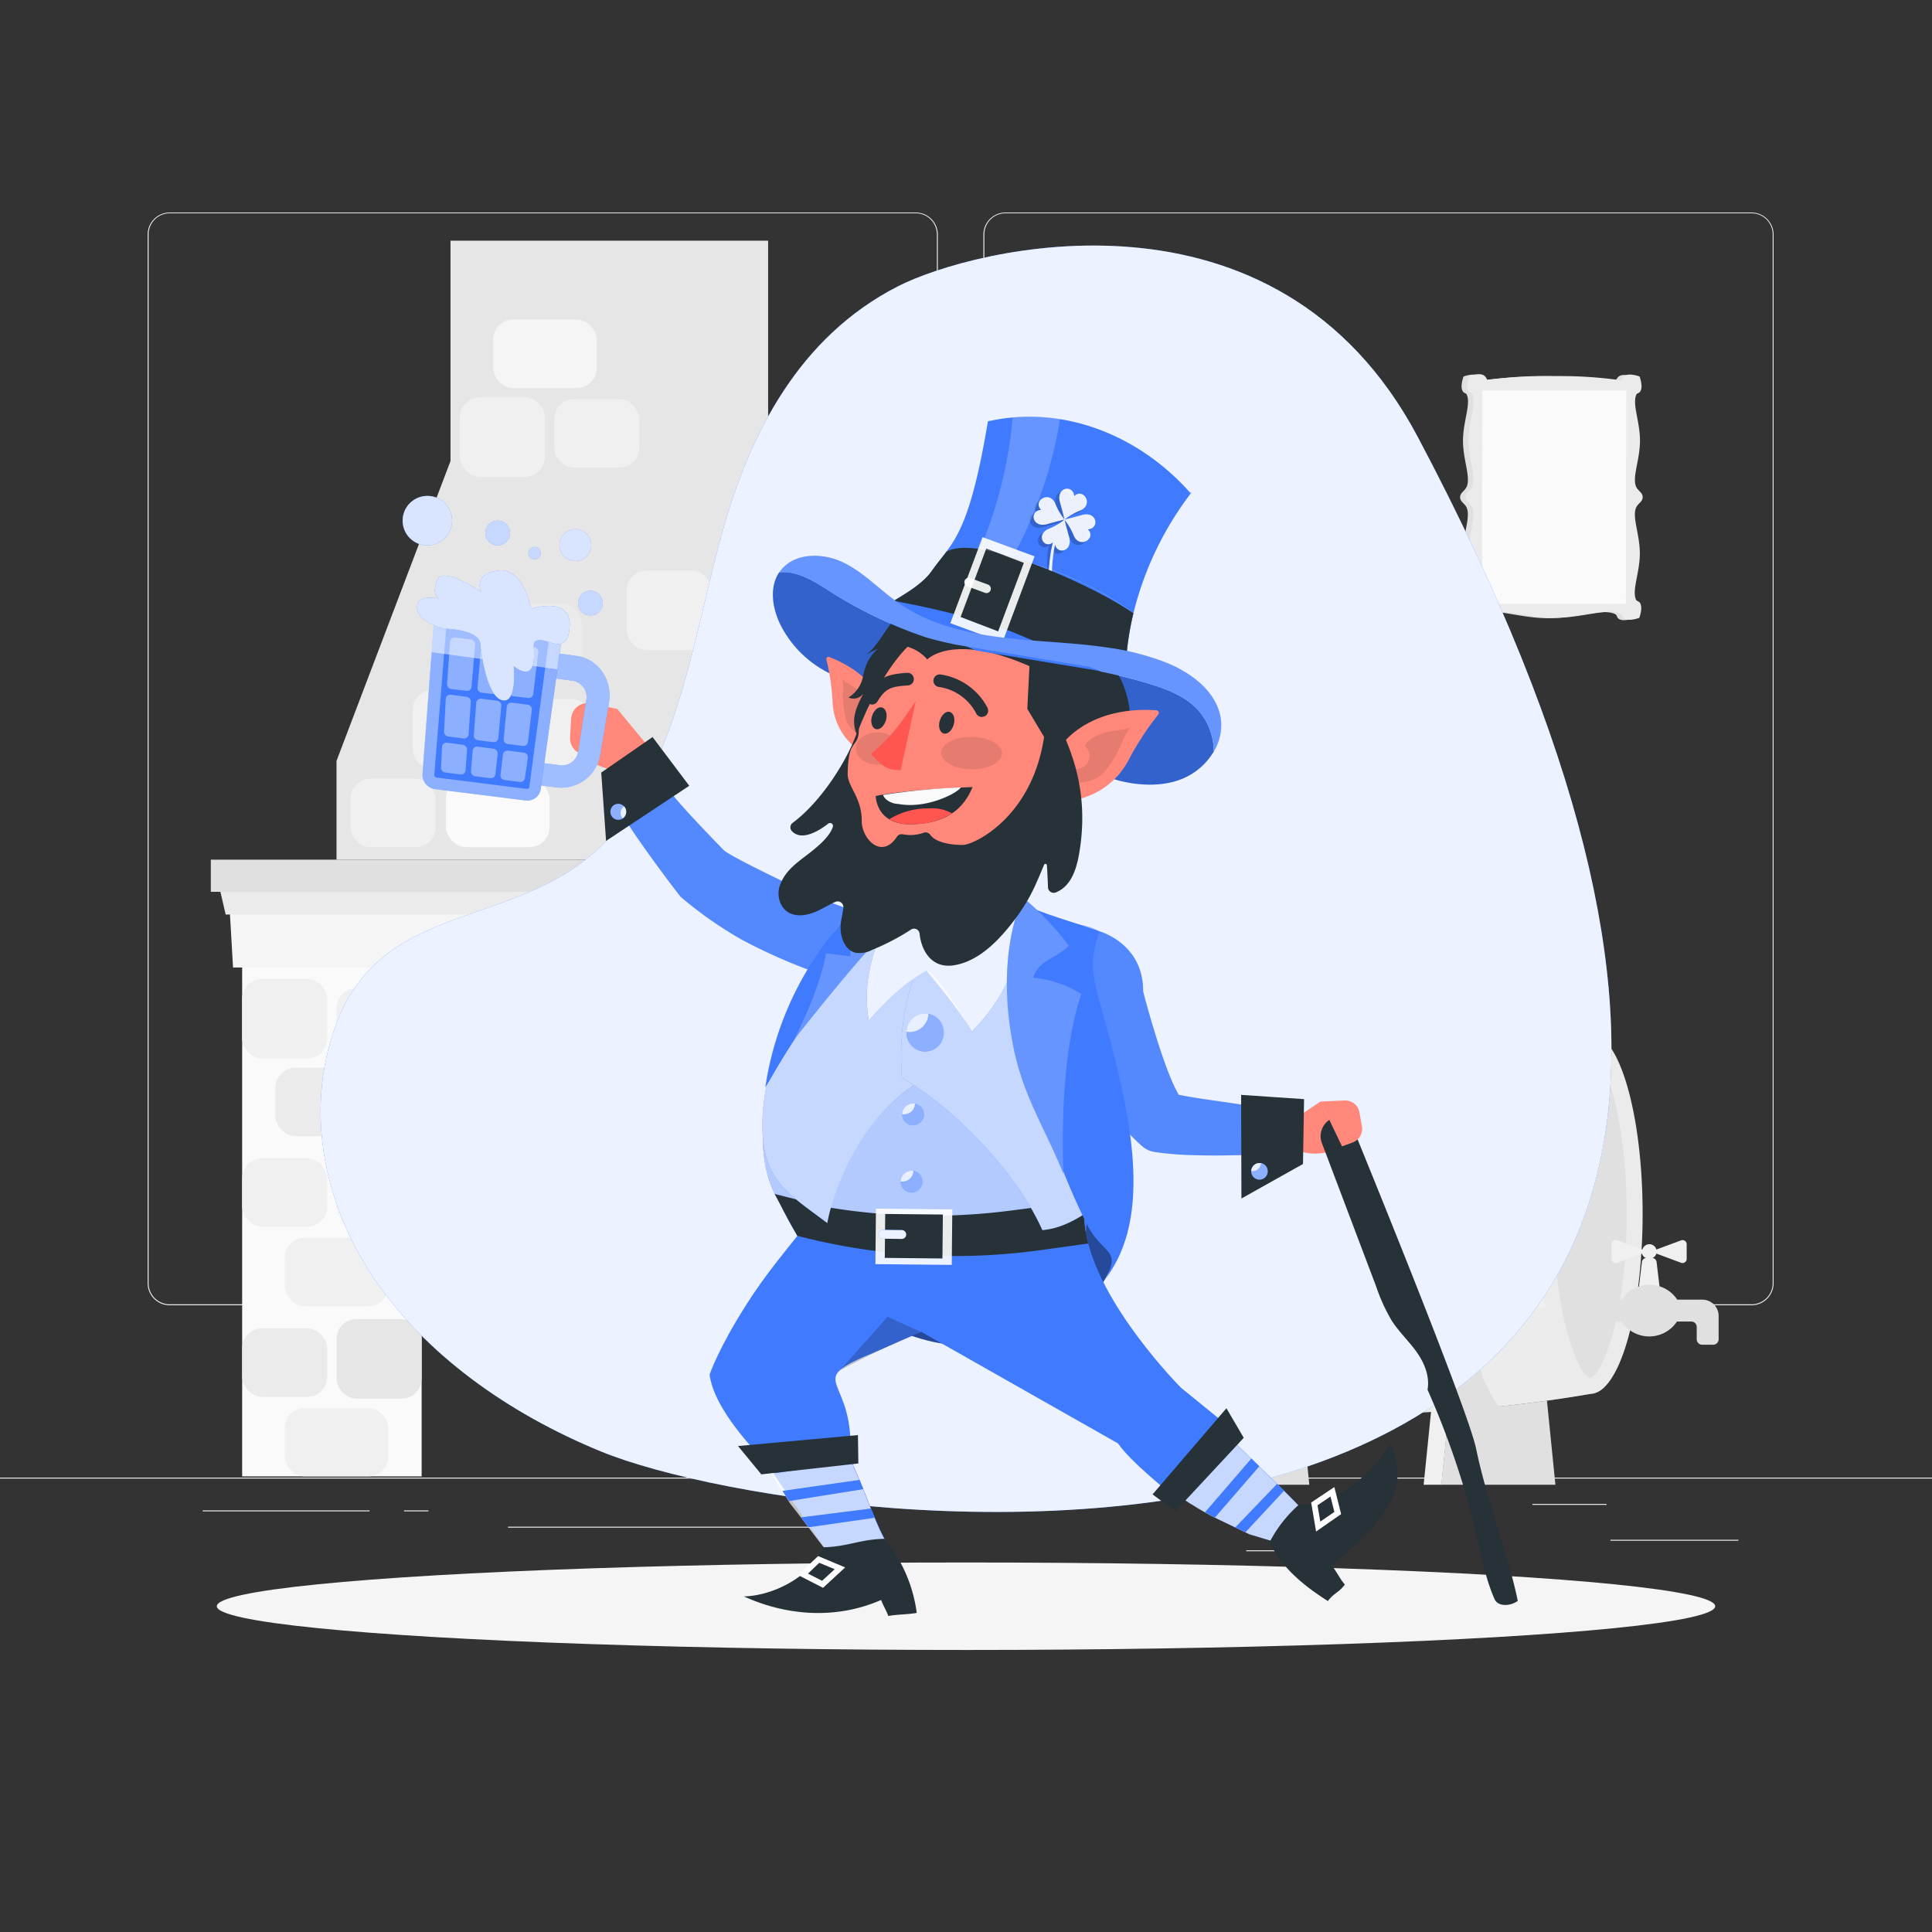 <svg xmlns="http://www.w3.org/2000/svg" viewBox="0 0 500 500"><rect x="0" y="0" width="500" height="500" fill="#333333" stroke="none"/><g id="background-complete"><rect x="416.78" y="398.49" width="33.12" height="0.25" style="fill:#ebebeb"></rect><rect x="322.53" y="401.21" width="8.69" height="0.25" style="fill:#ebebeb"></rect><rect x="396.59" y="389.21" width="19.19" height="0.25" style="fill:#ebebeb"></rect><rect x="52.46" y="390.89" width="43.19" height="0.25" style="fill:#ebebeb"></rect><rect x="104.56" y="390.89" width="6.33" height="0.25" style="fill:#ebebeb"></rect><rect x="131.47" y="395.11" width="93.68" height="0.25" style="fill:#ebebeb"></rect><path d="M237,337.8H43.91a5.71,5.71,0,0,1-5.7-5.71V60.66A5.71,5.71,0,0,1,43.91,55H237a5.71,5.71,0,0,1,5.71,5.71V332.09A5.71,5.71,0,0,1,237,337.8ZM43.91,55.2a5.46,5.46,0,0,0-5.45,5.46V332.09a5.46,5.46,0,0,0,5.45,5.46H237a5.47,5.47,0,0,0,5.46-5.46V60.66A5.47,5.47,0,0,0,237,55.2Z" style="fill:#ebebeb"></path><path d="M453.31,337.8H260.21a5.72,5.72,0,0,1-5.71-5.71V60.66A5.72,5.72,0,0,1,260.21,55h193.1A5.71,5.71,0,0,1,459,60.66V332.09A5.71,5.71,0,0,1,453.31,337.8ZM260.21,55.2a5.47,5.47,0,0,0-5.46,5.46V332.09a5.47,5.47,0,0,0,5.46,5.46h193.1a5.47,5.47,0,0,0,5.46-5.46V60.66a5.47,5.47,0,0,0-5.46-5.46Z" style="fill:#ebebeb"></path><rect y="382.4" width="500" height="0.25" style="fill:#ebebeb"></rect><path d="M389.52,214a110,110,0,0,0,1.11-17.35,110.08,110.08,0,0,0-1.06-17.35,2.89,2.89,0,0,0,1-.64c1.13-1.12,0-4.07,0-4.07s-3-1.13-4.08,0c-.24.24-.27.66-.56.81-2.41,1.19-7-1-12-1s-9.57,2.11-12,.91c-1-.48-1.44-1.65-2.59-1.65s-1.63,1.17-2.6,1.64c-2.42,1.19-7-.94-12-.94s-9.58,2.11-12,.91c-.29-.14-.32-.57-.56-.81-1.12-1.13-4.07,0-4.07,0s-1.13,3,0,4.07c.28.29.78.31,1,.64,1.69,3.09-1.1,9.93-1.11,17.35S330.74,210.87,329,214c-.18.33-.68.35-1,.63-1.13,1.12,0,4.08,0,4.08s2.95,1.13,4.08,0c.24-.24.27-.66.56-.8,2.41-1.19,7,.94,12,.94s9.57-2.1,12-.91c1,.48,1.44,1.65,2.59,1.66s1.63-1.18,2.6-1.65c2.42-1.19,7,.94,12,1s9.58-2.11,12-.92c.29.14.32.57.56.81,1.12,1.13,4.07,0,4.07,0s1.13-2.95,0-4.08A2.89,2.89,0,0,0,389.52,214Z" style="fill:#e0e0e0"></path><path d="M389.52,215.47a110,110,0,0,0,1.11-17.35,110.23,110.23,0,0,0-1.06-17.36,2.86,2.86,0,0,0,1-.63c1.13-1.13,0-4.08,0-4.08s-3-1.13-4.08,0c-.24.24-.27.66-.56.8-2.41,1.19-7-.94-12-.95s-9.57,2.11-12,.92c-1-.48-1.44-1.66-2.59-1.66s-1.63,1.17-2.6,1.65c-2.42,1.19-7-.94-12-.95s-9.58,2.11-12,.92c-.29-.15-.32-.57-.56-.81-1.12-1.13-4.07,0-4.07,0s-1.13,2.95,0,4.08c.28.28.78.3,1,.63,1.69,3.09-1.1,9.94-1.11,17.36s2.76,14.27,1.06,17.35c-.18.33-.68.35-1,.64-1.13,1.12,0,4.07,0,4.07s2.95,1.13,4.08,0c.24-.24.27-.67.56-.81,2.41-1.19,7,.94,12,1s9.57-2.11,12-.91c1,.47,1.44,1.65,2.59,1.65s1.63-1.17,2.6-1.65c2.42-1.18,7,.94,12,.95s9.58-2.11,12-.91c.29.14.32.57.56.81,1.12,1.12,4.07,0,4.07,0s1.13-3,0-4.07A2.74,2.74,0,0,0,389.52,215.47Z" style="fill:#ebebeb"></path><path d="M368.28,216.7l-18,0A18.62,18.62,0,0,1,331.69,198h0a18.61,18.61,0,0,1,18.64-18.58l18,0a18.62,18.62,0,0,1,18.59,18.64h0A18.62,18.62,0,0,1,368.28,216.7Z" style="fill:#fafafa"></path><path d="M329.49,159a97.14,97.14,0,0,0,15.58,1,98.24,98.24,0,0,0,15.59-1,2.57,2.57,0,0,0,.57.87c1,1,3.66,0,3.66,0s1-2.65,0-3.66c-.21-.22-.59-.24-.72-.5-1.07-2.17.85-6.3.85-10.76s-1.89-2.42-.82-4.59c.43-.86,1.49-1.29,1.49-2.33s-1.05-1.46-1.48-2.33c-1.07-2.17.84-.78.85-5.24s-1.9-8.6-.82-10.77c.13-.26.51-.28.72-.5,1-1,0-3.66,0-3.66s-2.65-1-3.66,0c-.26.25-.28.7-.57.86-2.78,1.52-8.92-1-15.59-1s-12.81,2.48-15.58,1c-.3-.16-.32-.6-.57-.86-1-1-3.66,0-3.66,0s-1,2.65,0,3.66c.22.21.6.24.73.5,1.07,2.17-.85,6.3-.85,10.76s1.89,3.08.82,5.25c-.43.86-1.49,1.29-1.49,2.33s1,1.46,1.48,2.33c1.07,2.17-.85.12-.85,4.58s1.89,8.6.82,10.77c-.13.25-.51.28-.73.49-1,1,0,3.67,0,3.67s2.65,1,3.66,0A2.69,2.69,0,0,0,329.49,159Z" style="fill:#e0e0e0"></path><path d="M328.65,159a98.08,98.08,0,0,0,15.58,1,99.2,99.2,0,0,0,15.59-1,2.73,2.73,0,0,0,.57.87c1,1,3.66,0,3.66,0s1-2.65,0-3.66c-.22-.21-.6-.24-.73-.5-1.07-2.17.85-6.3.85-10.76s-1.89-2.42-.82-4.58c.43-.87,1.49-1.3,1.49-2.33s-1.05-1.47-1.48-2.34c-1.07-2.17.84-.78.85-5.24s-1.89-8.6-.82-10.77c.13-.25.51-.28.73-.49,1-1,0-3.67,0-3.67s-2.65-1-3.66,0c-.25.25-.27.7-.57.86-2.78,1.52-8.92-1-15.58-1s-12.82,2.47-15.59,1c-.3-.17-.32-.61-.57-.87-1-1-3.66,0-3.66,0s-1,2.65,0,3.66c.22.22.6.24.73.5,1.07,2.17-.85,6.3-.85,10.76s1.89,3.08.82,5.25c-.43.86-1.49,1.29-1.49,2.33s1.05,1.46,1.48,2.33c1.07,2.17-.84.12-.85,4.58s1.89,8.6.82,10.77c-.13.26-.51.28-.73.49-1,1,0,3.67,0,3.67s2.65,1,3.66,0A2.69,2.69,0,0,0,328.65,159Z" style="fill:#ebebeb"></path><rect x="324.89" y="121.03" width="37.89" height="33.43" transform="translate(482.22 -205.83) rotate(90.11)" style="fill:#fafafa"></rect><path d="M418.18,98.44a140.63,140.63,0,0,0-34.71,0,3,3,0,0,0-.63-1c-1.12-1.12-4.08,0-4.08,0s-1.13,2.95,0,4.07c.24.24.66.27.8.56,1.19,2.42-.94,7-.94,12s2.1,9.57.91,12c-.48,1-1.65,1.45-1.66,2.6s1.18,1.63,1.65,2.6c1.19,2.41-.94,7-.95,12s2.11,9.57.92,12c-.14.28-.57.31-.81.55-1.13,1.13,0,4.08,0,4.08s2.95,1.13,4.08,0c.28-.28.31-.77.64-1,3.09-1.69,9.93,1.09,17.35,1.1s14.27-2.75,17.35-1c.33.18.36.67.64,1,1.12,1.12,4.07,0,4.07,0s1.13-2.95,0-4.07c-.24-.25-.66-.27-.81-.56-1.19-2.42.94-7,.95-12s-2.11-9.57-.91-12c.48-1,1.65-1.45,1.65-2.6s-1.17-1.63-1.64-2.6c-1.19-2.41.94-7,.94-12s-2.11-9.58-.91-12c.14-.29.57-.31.81-.55,1.13-1.13,0-4.08,0-4.08s-2.95-1.13-4.07,0A2.84,2.84,0,0,0,418.18,98.44Z" style="fill:#e0e0e0"></path><path d="M419.61,98.44a110.29,110.29,0,0,0-17.36-1.1,109.13,109.13,0,0,0-17.35,1,3,3,0,0,0-.63-1c-1.13-1.12-4.08,0-4.08,0s-1.13,2.95,0,4.07c.24.24.67.27.81.56,1.19,2.42-.94,7-.95,12s2.11,9.57.92,12c-.48,1-1.66,1.45-1.66,2.6s1.17,1.63,1.65,2.6c1.19,2.41-.94,7-.95,12s2.11,9.57.91,12c-.14.28-.56.31-.8.55-1.13,1.13,0,4.08,0,4.08s2.95,1.13,4.08,0c.28-.28.3-.77.63-1,3.09-1.69,9.93,1.09,17.35,1.1s14.28-2.75,17.36-1c.33.18.35.67.63,1,1.13,1.12,4.08,0,4.08,0s1.13-2.95,0-4.07c-.24-.25-.67-.27-.81-.56-1.19-2.42.94-7,.95-12s-2.11-9.57-.92-12c.48-1,1.66-1.45,1.66-2.6s-1.17-1.63-1.65-2.6c-1.19-2.41.94-7,.95-12s-2.11-9.58-.91-12c.14-.29.56-.31.8-.55,1.13-1.13,0-4.08,0-4.08s-2.95-1.13-4.08,0A3,3,0,0,0,419.61,98.44Z" style="fill:#ebebeb"></path><polygon points="420.86 101.05 420.78 156.27 383.56 156.27 383.56 156.27 383.64 101.05 383.64 101.05 420.86 101.05" style="fill:#fafafa"></polygon><polygon points="228.28 222.48 228.28 196.91 198.79 119.32 198.79 62.29 116.59 62.29 116.59 119.32 87.09 196.91 87.09 222.48 228.28 222.48" style="fill:#e6e6e6"></polygon><rect x="123.73" y="156.3" width="26.82" height="17.72" rx="5.18" style="fill:#ebebeb"></rect><rect x="203.62" y="198.89" width="22.03" height="17.72" rx="5.18" transform="translate(429.27 415.5) rotate(180)" style="fill:#fafafa"></rect><rect x="179.2" y="198.41" width="22.03" height="20.59" rx="5.18" transform="translate(380.42 417.42) rotate(180)" style="fill:#f0f0f0"></rect><rect x="143.43" y="103.3" width="22.03" height="17.72" rx="5.18" transform="translate(308.89 224.31) rotate(180)" style="fill:#f0f0f0"></rect><rect x="127.62" y="82.7" width="26.82" height="17.72" rx="5.18" transform="translate(282.07 183.13) rotate(180)" style="fill:#f5f5f5"></rect><rect x="119" y="102.82" width="22.03" height="20.59" rx="5.18" transform="translate(260.04 226.23) rotate(180)" style="fill:#f0f0f0"></rect><rect x="186.59" y="148.13" width="22.03" height="17.72" rx="5.18" transform="translate(395.2 313.97) rotate(180)" style="fill:#e6e6e6"></rect><rect x="162.16" y="147.65" width="22.03" height="20.59" rx="5.18" transform="translate(346.35 315.89) rotate(180)" style="fill:#f0f0f0"></rect><rect x="131.22" y="180.93" width="22.03" height="17.72" rx="5.18" transform="translate(284.46 379.58) rotate(180)" style="fill:#f0f0f0"></rect><rect x="115.41" y="201.53" width="26.82" height="17.72" rx="5.18" transform="translate(257.64 420.77) rotate(180)" style="fill:#fafafa"></rect><rect x="90.68" y="201.53" width="22.03" height="17.72" rx="5.18" transform="translate(203.4 420.77) rotate(-180)" style="fill:#f0f0f0"></rect><rect x="106.79" y="178.54" width="22.03" height="20.59" rx="5.18" transform="translate(235.61 377.67) rotate(180)" style="fill:#f0f0f0"></rect><rect x="62.67" y="237.64" width="46.45" height="144.45" style="fill:#fafafa"></rect><rect x="62.67" y="343.78" width="22.03" height="17.72" rx="5.18" style="fill:#ebebeb"></rect><rect x="73.68" y="364.37" width="26.82" height="17.72" rx="5.18" style="fill:#f0f0f0"></rect><rect x="87.09" y="341.38" width="22.03" height="20.59" rx="5.18" style="fill:#e6e6e6"></rect><rect x="62.67" y="299.75" width="22.03" height="17.72" rx="5.18" style="fill:#f0f0f0"></rect><rect x="73.68" y="320.34" width="26.82" height="17.72" rx="5.18" style="fill:#f0f0f0"></rect><rect x="87.09" y="297.36" width="22.03" height="20.59" rx="5.18" style="fill:#f5f5f5"></rect><rect x="87.09" y="255.73" width="22.03" height="17.72" rx="5.18" transform="translate(196.21 529.17) rotate(180)" style="fill:#f0f0f0"></rect><rect x="71.29" y="276.32" width="26.82" height="17.72" rx="5.18" transform="translate(169.39 570.36) rotate(180)" style="fill:#ebebeb"></rect><rect x="62.67" y="253.33" width="22.03" height="20.59" rx="5.18" transform="translate(147.36 527.25) rotate(180)" style="fill:#f0f0f0"></rect><rect x="206.26" y="237.64" width="46.45" height="144.45" transform="translate(458.96 619.73) rotate(180)" style="fill:#fafafa"></rect><rect x="230.68" y="273.56" width="22.03" height="17.72" rx="5.18" transform="translate(483.39 564.84) rotate(180)" style="fill:#f5f5f5"></rect><rect x="214.88" y="252.97" width="26.82" height="17.72" rx="5.18" transform="translate(456.57 523.66) rotate(180)" style="fill:#f0f0f0"></rect><rect x="206.26" y="273.08" width="22.03" height="20.59" rx="5.18" transform="translate(434.54 566.76) rotate(180)" style="fill:#e0e0e0"></rect><rect x="230.68" y="317.59" width="22.03" height="17.72" rx="5.18" transform="translate(483.39 652.89) rotate(-180)" style="fill:#e0e0e0"></rect><rect x="214.88" y="296.99" width="26.82" height="17.72" rx="5.18" transform="translate(456.57 611.71) rotate(-180)" style="fill:#ebebeb"></rect><rect x="206.26" y="317.11" width="22.03" height="20.59" rx="5.18" transform="translate(434.54 654.81) rotate(180)" style="fill:#f5f5f5"></rect><rect x="206.26" y="361.61" width="22.03" height="17.72" rx="5.18" style="fill:#e0e0e0"></rect><rect x="217.27" y="341.02" width="26.82" height="17.72" rx="5.18" style="fill:#e0e0e0"></rect><rect x="230.68" y="361.13" width="22.03" height="20.59" rx="5.18" style="fill:#f0f0f0"></rect><polygon points="255.07 250.39 60.31 250.39 59.35 233.75 256.02 233.75 255.07 250.39" style="fill:#f5f5f5"></polygon><polygon points="256.98 236.68 58.4 236.68 56.48 228.36 258.9 228.36 256.98 236.68" style="fill:#ebebeb"></polygon><rect x="54.56" y="222.48" width="206.25" height="8.32" style="fill:#e0e0e0"></rect><path d="M291.51,290.28c2.36-13.7,6.71-22.88,11.68-22.88,15.22-3.13,32.22-4.73,50.16-5.2,23.81-.63,40.52,2.07,58.18,5.2v93.35a360,360,0,0,1-58.18,5.2,268.83,268.83,0,0,1-50.16-5.2c-5,0-9.32-9.18-11.68-22.88a150,150,0,0,1,0-47.59Z" style="fill:#e0e0e0"></path><path d="M291.51,290.28c2.36-13.7,6.71-22.88,11.68-22.88,15.22-3.13,32.22-4.73,50.16-5.2,23.81-.63,40.52,2.07,58.18,5.2v23.34c-19-1.68-40.28-2.63-62.82-2.63C328.36,288.11,309,288.89,291.51,290.28Z" style="fill:#fff;opacity:0.7"></path><path d="M348.71,288.11c22.54,0,43.85.95,62.82,2.63v23.34H289.61a141.28,141.28,0,0,1,1.9-23.8C309,288.89,328.36,288.11,348.71,288.11Z" style="fill:#fff;opacity:0.6"></path><path d="M291.51,337.87a141.25,141.25,0,0,1-1.9-23.79H411.53v23.33c-19,1.68-40.28,2.63-62.82,2.63C328.36,340,309,339.26,291.51,337.87Z" style="fill:#fff;opacity:0.5"></path><path d="M303.19,360.75c-5,0-9.32-9.18-11.68-22.88,17.52,1.39,36.85,2.17,57.2,2.17,22.54,0,43.85-1,62.82-2.63v23.34a360,360,0,0,1-58.18,5.2A268.83,268.83,0,0,1,303.19,360.75Z" style="fill:#fff;opacity:0.4"></path><ellipse cx="411.53" cy="314.08" rx="13.58" ry="46.67" style="fill:#ebebeb"></ellipse><path d="M411.52,356.63c-2.82-.41-9.45-15.38-9.45-42.55s6.63-42.15,9.47-42.56c2.81.41,9.45,15.38,9.45,42.56S414.35,356.22,411.52,356.63Z" style="fill:#e0e0e0"></path><path d="M314.33,314.08c0,30.12,6.74,47.07,10.65,50.09-3.66-.41-7.26-.9-10.77-1.45-5.51-11.32-8.11-30.42-8.11-48.64s2.6-37.33,8.11-48.65c3.51-.55,7.11-1,10.77-1.45C321.07,267,314.33,284,314.33,314.08Z" style="fill:#e0e0e0"></path><path d="M377.66,314.08c0,30.64,7,47.65,10.84,50.23-3.17.35-6.37.66-9.64.9-6.42-10.84-9.44-31.5-9.44-51.13s3-40.3,9.44-51.14c3.27.24,6.47.55,9.64.9C384.63,266.42,377.66,283.43,377.66,314.08Z" style="fill:#e0e0e0"></path><path d="M376.13,353.72h6.68c1.79,5.45,3.73,8.9,5.27,10.26q6.26-.64,12.27-1.48l2.19,21.75H373Z" style="fill:#e0e0e0"></path><polygon points="371.53 353.72 376.13 353.72 373.04 384.25 368.44 384.25 371.53 353.72" style="fill:#f0f0f0"></polygon><path d="M312.45,353.72h7c1.87,5.71,3.9,9.22,5.48,10.45,3.92.44,7.92.79,12,1.08l1.92,19H309.36Z" style="fill:#e0e0e0"></path><polygon points="308.16 353.72 312.45 353.72 309.37 384.25 305.07 384.25 308.16 353.72" style="fill:#f0f0f0"></polygon><path d="M418.65,321l6.41,2.38a1.87,1.87,0,0,1,3.61,0l6.41-2.38a1.07,1.07,0,0,1,1.43,1v3.81a1.07,1.07,0,0,1-1.43,1l-6.41-2.38a1.82,1.82,0,0,1-1,1.14,1.2,1.2,0,0,1,1.05,1l.91,7.59h-5.61l.91-7.59a1.19,1.19,0,0,1,1-1,1.82,1.82,0,0,1-1-1.14l-6.41,2.38a1.07,1.07,0,0,1-1.43-1V322A1.07,1.07,0,0,1,418.65,321Z" style="fill:#f0f0f0"></path><path d="M414,336.35h5.72a8.6,8.6,0,0,1,14.35,0h6.5a4.21,4.21,0,0,1,4.21,4.2v6.06a1.41,1.41,0,0,1-1.41,1.4h-2.85a1.41,1.41,0,0,1-1.41-1.4v-3.18a1.41,1.41,0,0,0-1.42-1.42H434a8.6,8.6,0,0,1-14.35,0H414a2.44,2.44,0,0,1-2.44-2.44v-.79A2.43,2.43,0,0,1,414,336.35Z" style="fill:#e0e0e0"></path></g><g id="background-simple"><path d="M155.57,375.65c-24.3-9.95-45.67-25.34-58.85-44.92s-17.67-43.44-10-64.93c13.3-37.39,55.48-22.13,76.86-56.86,13.7-22.27,16.74-47.79,23.62-72.12s19.45-49.57,45.17-62.71c19-9.74,97.85-30.28,134.56,39C539.77,439.29,214.78,399.91,155.57,375.65Z" style="fill:#407BFF"></path><path d="M155.57,375.65c-24.3-9.95-45.67-25.34-58.85-44.92s-17.67-43.44-10-64.93c13.3-37.39,55.48-22.13,76.86-56.86,13.7-22.27,16.74-47.79,23.62-72.12s19.45-49.57,45.17-62.71c19-9.74,97.85-30.28,134.56,39C539.77,439.29,214.78,399.91,155.57,375.65Z" style="fill:#fff;opacity:0.9"></path></g><g id="Shadow"><ellipse id="path" cx="250" cy="415.69" rx="193.89" ry="11.32" style="fill:#f5f5f5"></ellipse></g><g id="Character"><path d="M262.2,193.59c-.6,13.32,5.7,12.33,6.79,12.61a2.18,2.18,0,0,0,2.3-1.25,6,6,0,0,0,.46-2.76c0-8.58-8.17-24.3-9.76-24.46C263.3,182.8,262.44,188.36,262.2,193.59Z" style="fill:#263238"></path><path d="M291.74,318.54s.57,1-5.78,12.54c-10.07,18.31-61.42,36-87-26l46.58-11.63Z" style="fill:#407BFF"></path><g style="opacity:0.4"><path d="M291.74,318.54s.57,1-5.78,12.54c-10.07,18.31-61.42,36-87-26l46.58-11.63Z"></path></g><path d="M221.62,236l-2.61-.94-2.71-1c-1.83-.69-3.63-1.41-5.43-2.17-3.6-1.48-20.52-9.54-23.47-11.76l.58.55c-1.49-1.44-13.17-13.51-14.46-15.79s-2.62-4.59-3.93-6.94-2.6-4.77-3.92-7.08l-.08-.12a4.65,4.65,0,0,0-8.51,2.89c.39,2.91.95,5.65,1.59,8.44s1.42,5.55,2.31,8.32,12.89,18.91,15.08,21.56l.19.21.39.35a103.12,103.12,0,0,0,15.41,10.71c3.83,2.05,7.76,3.89,11.72,5.58q3,1.24,6,2.38c2,.76,4,1.45,6.31,2.16a9.09,9.09,0,0,0,5.8-17.23h0Z" style="fill:#407BFF"></path><path d="M221.62,236l-2.61-.94-2.71-1c-1.83-.69-3.63-1.41-5.43-2.17-3.6-1.48-20.52-9.54-23.47-11.76l.58.55c-1.49-1.44-13.17-13.51-14.46-15.79s-2.62-4.59-3.93-6.94-2.6-4.77-3.92-7.08l-.08-.12a4.65,4.65,0,0,0-8.51,2.89c.39,2.91.95,5.65,1.59,8.44s1.42,5.55,2.31,8.32,12.89,18.91,15.08,21.56l.19.21.39.35a103.12,103.12,0,0,0,15.41,10.71c3.83,2.05,7.76,3.89,11.72,5.58q3,1.24,6,2.38c2,.76,4,1.45,6.31,2.16a9.09,9.09,0,0,0,5.8-17.23h0Z" style="fill:#fff;opacity:0.1"></path><path d="M167.39,192.71l-7.69-9.29L149.33,194s5.45,6.61,13.46,5.14Z" style="fill:#ff887b"></path><path d="M147.81,185.93l-.28,4.9a4.28,4.28,0,0,0,3.11,4.37l3.38,1,5.68-12.74-7.32-1.51a4.28,4.28,0,0,0-4.56,4Z" style="fill:#ff887b"></path><path d="M213.3,246.53c-4.25,20.28-14,22.52-15.58,40.41-1.61,18.46-.54,52,83.27,32.05,1.42-10.36-2.43-18,9.41-63.68a12.71,12.71,0,0,0-9-15.56l-.47-.12c-3.59-.78-7.51-1.54-11.42-2.1a274,274,0,0,0-31.32-2.93c-4.06.07-8.06.24-11.49.57A15.17,15.17,0,0,0,213.3,246.53Z" style="fill:#407BFF"></path><path d="M213.3,246.53c-4.25,20.28-14,22.52-15.58,40.41-1.61,18.46-.54,52,83.27,32.05-1.61-12.76-2.43-18,9.41-63.68a12.71,12.71,0,0,0-9-15.56l-.47-.12c-3.59-.78-7.51-1.54-11.42-2.1a274,274,0,0,0-31.32-2.93c-4.06.07-8.06.24-11.49.57A15.17,15.17,0,0,0,213.3,246.53Z" style="fill:#fff;opacity:0.6"></path><path d="M273.47,251.08l.23,1.73.24,1.59c.18,1,.4,2,.6,3,.45,2,.94,4,1.49,6a85.87,85.87,0,0,0,4.21,11.63,70.78,70.78,0,0,0,6.13,11.08,54.66,54.66,0,0,0,8.58,9.95l.46.42a6.5,6.5,0,0,0,3.42,1.65,82.46,82.46,0,0,0,11,.84c3.48.11,6.93.06,10.34,0,6.86-.2,13.64-.59,20.46-1.43a4.38,4.38,0,0,0,.25-8.66h0c-6.64-1.19-13.29-2.1-19.91-3.07l-9.8-1.43c-1.63-.25-3.2-.51-4.76-.79l-2.25-.45-2-.49,3.88,2.07c-4.2-4.86-10.2-28.14-10.2-28.14.12-12.61-11.65-15.66-11.21-15.52-4.76.74-11.83,5.29-11.09,10h0Z" style="fill:#407BFF"></path><path d="M273.47,251.08l.23,1.73.24,1.59c.18,1,.4,2,.6,3,.45,2,.94,4,1.49,6a85.87,85.87,0,0,0,4.21,11.63,70.78,70.78,0,0,0,6.13,11.08,54.66,54.66,0,0,0,8.58,9.95l.46.42a6.5,6.5,0,0,0,3.42,1.65,82.46,82.46,0,0,0,11,.84c3.48.11,6.93.06,10.34,0,6.86-.2,13.64-.59,20.46-1.43a4.38,4.38,0,0,0,.25-8.66h0c-6.64-1.19-13.29-2.1-19.91-3.07l-9.8-1.43c-1.63-.25-3.2-.51-4.76-.79l-2.25-.45-2-.49,3.88,2.07c-4.2-4.86-10.2-28.14-10.2-28.14.12-12.61-11.65-15.66-11.21-15.52-4.76.74-11.83,5.29-11.09,10h0Z" style="fill:#fff;opacity:0.1"></path><path d="M333.89,290.36l7.89-5.31,5.57,11.6s-6.34,3.92-12.56.55Z" style="fill:#ff887b"></path><path d="M349.54,290.46a3.47,3.47,0,0,0-3.35-1.44,5.06,5.06,0,0,0-4.06,6.87l14,37a47.28,47.28,0,0,0,4,8.82c1.92,3,4.45,5.33,6.46,8.14s3.48,6.32,2.85,9.8a214.61,214.61,0,0,1,11.36,32.22c2,7.43,3.08,15.45,6,22,.9,2,4.1,1.83,6,.44-2.54-12.35-7.92-25.6-10.78-39.36C379.83,364.29,349.54,290.46,349.54,290.46Z" style="fill:#263238"></path><path d="M351.81,287.84l.65,3.67a3.74,3.74,0,0,1-2.42,4.17l-2.72,1-5.57-11.6,6.2-.27A3.71,3.71,0,0,1,351.81,287.84Z" style="fill:#ff887b"></path><path d="M261,215.86c-.81,10.65,0,23,6.17,28.28a125.45,125.45,0,0,1-31.63,16.71c-11-9.16-5.14-15.58-5.14-15.58,10.63-4.76,10.53-12.64,8-21.22l16.32-12.23C257.4,209.49,261.29,212,261,215.86Z" style="fill:#ff887b"></path><path d="M264.68,211.81c.35-4.78-4.3-7.61-7.56-4.82l-19.49,14.62a27.43,27.43,0,0,1,1.24,14,27,27,0,0,0,12.59-1.55,27.78,27.78,0,0,0,13-9.78A102.6,102.6,0,0,1,264.68,211.81Z" style="opacity:0.2;isolation:isolate"></path><path d="M215.57,153.53a113,113,0,0,0,24,11.37,59.45,59.45,0,0,1-8.72-3.19c-1.2,4.36-5.3,11.46-7.84,15.19a16.58,16.58,0,0,0-2.09-.46A28.1,28.1,0,0,1,202.14,162c-2.22-4.32-3.15-9.88-.49-13.88a9.73,9.73,0,0,1,2.53,0C208.37,148.75,212,151.27,215.57,153.53Z" style="fill:#407BFF"></path><path d="M215.57,153.53a113,113,0,0,0,24,11.37,59.45,59.45,0,0,1-8.72-3.19c-1.2,4.36-5.3,11.46-7.84,15.19a16.58,16.58,0,0,0-2.09-.46A28.1,28.1,0,0,1,202.14,162c-2.22-4.32-3.15-9.88-.49-13.88a9.73,9.73,0,0,1,2.53,0C208.37,148.75,212,151.27,215.57,153.53Z" style="opacity:0.2"></path><path d="M215.49,182a15.85,15.85,0,0,0,8.61,13.24l.1,0c4.27,2,6.62-2.23,5.78-7.27-1-11.74-11.91-16.65-15.4-17.94a.55.55,0,0,0-.71.67A59.25,59.25,0,0,1,215.49,182Z" style="fill:#ff887b"></path><path d="M224.68,188.11a2.64,2.64,0,0,1,.26-5.07,6.31,6.31,0,0,0-1.91-3.5c-1.45-1.62-3.44-2.39-5.05-3.83.73,3.78-.5,3.77.87,10.15a6.33,6.33,0,0,0,2.61,3.72c.73.54,1.52,1.23,2.37.91S225.53,188.41,224.68,188.11Z" style="opacity:0.1"></path><path d="M251.14,178.85c2.63,10-5.51,15.6-8.43,17.61-1-.78.06-3.58.06-3.58s-5.13,8.54-13.69,6.12c-9.51-8.77-9.44-12.42-5.65-19.49a3.17,3.17,0,0,1-3.85,1,8.23,8.23,0,0,0,3.76-5.39c1.19-6.87,6-9.67,11.23-9.1-2.84-3.89-1-4.26-1-4.26s6.78,5.27,11.51,5.28S251.14,178.85,251.14,178.85Z" style="fill:#263238"></path><path d="M280.21,189.2c-2.52,18-3.12,28.63-14.07,37.1-16.48,12.79-42.61,3.21-46.1-15.29-.56-2.09-2-11.15,0-16.42,1-2.57,9.31-28.91,23.8-32.94C264.24,156,282.82,171.27,280.21,189.2Z" style="fill:#ff887b"></path><ellipse cx="251.4" cy="194.9" rx="4.2" ry="7.88" transform="matrix(0.01, -1, 1, 0.01, 54.03, 444.36)" style="opacity:0.1"></ellipse><path d="M232.7,193.77c0,2.32-2.55,4.17-5.65,4.14s-5.59-1.93-5.56-4.25,2.55-4.17,5.64-4.14S232.72,191.46,232.7,193.77Z" style="opacity:0.1"></path><path d="M314.12,194.49a17,17,0,0,1-8.22,7.09c-6,2.43-13.71,1.64-19.77-.67a33.49,33.49,0,0,0,3.09-23.73s-.89-1.68-4.35-3.39c4.08.85,8.1,1.84,12,3,4.81,1.44,9.76,3.24,13.16,6.94A16.17,16.17,0,0,1,314.12,194.49Z" style="fill:#407BFF"></path><path d="M314.12,194.49a17,17,0,0,1-8.22,7.09c-6,2.43-13.71,1.64-19.77-.67a33.49,33.49,0,0,0,3.09-23.73s-.89-1.68-4.35-3.39c4.08.85,8.1,1.84,12,3,4.81,1.44,9.76,3.24,13.16,6.94A16.17,16.17,0,0,1,314.12,194.49Z" style="opacity:0.2"></path><path d="M266.45,171.77l-.58,11.69,11.3,18.94c.5,1.23,10.17-1.16,13.43-5,2.36-2.78,5.32-22.69-8.69-30C277.58,165.09,266.45,171.77,266.45,171.77Z" style="fill:#263238"></path><path d="M246.82,187.55c-.43,1.52-1.6,2.57-2.61,2.27s-1.47-1.79-1-3.31,1.6-2.56,2.6-2.26S247.27,186,246.82,187.55Z" style="fill:#263238"></path><path d="M229.28,186.41c-.45,1.54-1.6,2.56-2.61,2.28s-1.47-1.78-1-3.33,1.6-2.56,2.61-2.26S229.74,184.93,229.28,186.41Z" style="fill:#263238"></path><path d="M254.17,185.55a1.64,1.64,0,0,1-1.49-.83,12.9,12.9,0,0,0-9.59-6.92,1.62,1.62,0,0,1-1.52-1.74v0a1.63,1.63,0,0,1,1.74-1.52h0a16.35,16.35,0,0,1,12.23,8.59,1.67,1.67,0,0,1-.64,2.23Z" style="fill:#263238"></path><path d="M225.49,182.33a1.64,1.64,0,0,0,1.55-.72c2.16-3.57,3.65-3.92,7.82-4.22a1.62,1.62,0,0,0,1.64-1.62v0a1.64,1.64,0,0,0-1.62-1.65h0c-5.27.33-7.78,1.23-10.58,5.7a1.67,1.67,0,0,0,.46,2.28Z" style="fill:#263238"></path><path d="M237,181.42c-4,6-6.1,9-11.58,13.7,2.52,2.77,4,4.29,7.68,4.18Z" style="fill:#ff5652"></path><path d="M226.64,206s6.59-1.62,25.06-2.31c-2.11,5.11-6.13,9.35-15.61,9.64S226.64,206,226.64,206Z" style="fill:#263238"></path><path d="M240.45,209.21a18.9,18.9,0,0,0-10.3,2.81,10.56,10.56,0,0,0,5.93,1.28,18.81,18.81,0,0,0,10.28-2.81A10.48,10.48,0,0,0,240.45,209.21Z" style="fill:#ff5652"></path><path d="M228.53,205.73c.42,1.29,2.3,2.32,4,2.34,7.27,1.35,15.24-2.8,16.13-4.29A177.37,177.37,0,0,0,228.53,205.73Z" style="fill:#fafafa"></path><path d="M269.6,173.88c-22.38-11-29.63-3.21-29.63-3.21s-5.75-7.71-16.54-.8c7.14-3.86,7.13-20.15,31.74-16.88,13.41,1.78,24.66,3.31,30.93,8.48C293.48,167.51,281.61,172.23,269.6,173.88Z" style="fill:#263238"></path><path d="M192.85,370.73l23.39-3.57s1.26,4.65,6.12,15.62c1.46,3.29,4.72,12.65,7.45,17,1.65,2.61-15.48,2.2-15.48,2.2Z" style="fill:#407BFF"></path><path d="M214.33,401.94l-3-3.88-1.92-2.54-2.87-3.77-2-2.57-11.77-18.46,23.39-3.56s1.26,4.65,6.12,15.62c.42.93,1,2.36,1.62,4,.29.73.6,1.51.93,2.31.54,1.4,1.14,2.87,1.74,4.29.35.79.68,1.56,1,2.31a39.54,39.54,0,0,0,2.12,4C231.46,402.35,214.33,401.94,214.33,401.94Z" style="fill:#fff;opacity:0.7"></path><path d="M320.91,371.56l-15.66,17c-4.11-3.53-12.81-10.45-15.9-15l-50.84-28.83c-3.72,1.37-8.24,3.59-11.9,5.11-20,8.26-4.62,5.57-6.69,28.42l-19.2,3c-6.24-6.63-15.81-16.5-17.08-25.5,0,0,2.17-6.64,9.62-18.3,4.75-7.45,9.39-12.93,14.89-19.85l27.85.94v-.18l45,.6c3.29,18.8,24.67,40.2,24.67,40.2Z" style="fill:#407BFF"></path><path d="M281.63,321.82a36,36,0,0,1-1.07-11l-18.85,2.46a161.67,161.67,0,0,1-47.66-.87L200.48,309l5.88,10.83h0a161.6,161.6,0,0,0,62.73,3.73Z" style="fill:#263238"></path><path d="M246,242.45c-4.38,13.18-6,22-5.53,35.86-22.62,12.75-26.46,38.63-26.36,38.22-7.77-5.91-14.68-9.75-16.33-19.37s1.13-23.26,6.49-31.42c9.34-14.22,19.12-28.51,33.51-37.58A16.83,16.83,0,0,0,246,242.45Z" style="fill:#407BFF"></path><path d="M246,242.45c-4.38,13.18-6,22-5.53,35.86-22.32,12.47-26.46,38.63-26.36,38.22-7.77-5.91-14.68-9.75-16.33-19.37s1.13-23.26,6.49-31.42c9.34-14.22,19.12-28.51,33.51-37.58A16.83,16.83,0,0,0,246,242.45Z" style="fill:#fff;opacity:0.7"></path><path d="M272.78,239.51l-2.26-1.22a251.8,251.8,0,0,0,16,71.42c-4.69,4-10.6,8.18-16.76,8.63-6.62-14.82-22.34-31.25-36.36-39.42-.73-12.32.62-19.61,4.79-31.23C241.26,239.08,263.72,238.19,272.78,239.51Z" style="fill:#407BFF"></path><path d="M272.78,239.51l-2.26-1.22a251.8,251.8,0,0,0,16,71.42c-4.69,4-10.6,8.18-16.76,8.63-6.62-14.82-22.34-31.25-36.36-39.42-.73-12.32.62-19.61,4.79-31.23C241.26,239.08,263.72,238.19,272.78,239.51Z" style="fill:#fff;opacity:0.7"></path><path d="M224.83,264.12c4.95-5.43,8.61-9.2,15-12.87,1.23-.7,9.53,11.4,11.67,15.69,8.14-7.91,12.81-18.78,14.37-30,.52-3.75-3.54-7.38-5.85-10.37-8-1.72-13.41-1.81-21.2.81C235.81,228.36,221.47,244.76,224.83,264.12Z" style="fill:#407BFF"></path><path d="M224.83,264.12c4.95-5.43,8.61-9.2,15-12.87,0,0,9.53,11.4,11.67,15.69,8.14-7.91,12.81-18.78,14.37-30,.52-3.75-3.54-7.38-5.85-10.37-8-1.72-13.41-1.81-21.2.81C235.81,228.36,221.47,244.76,224.83,264.12Z" style="fill:#fff;opacity:0.9"></path><path d="M237.19,232.94c-9.44,6.63-13.78,10.07-26.43,28.4-8.43,12.21-10.9,17.33-12.7,20.06a82.77,82.77,0,0,1,22.63-45.65c1.72-.35,3.44-1.36,5.18-1.68s3.52-.51,5.31-.69C232.59,233.24,235.79,233.12,237.19,232.94Z" style="fill:#407BFF"></path><path d="M236.37,233c-10.11,10.88-16.61,18-30.87,36.06,3.52-7,6.8-14.69,8.3-22.34l6.29.77a9.08,9.08,0,0,0-.05-1.73c-.43-1.85-.86-3.7-1.29-5.57Z" style="fill:#407BFF"></path><path d="M236.37,233c-10.11,10.88-16.61,18-30.87,36.06,3.52-7,6.8-14.69,8.3-22.34l6.29.77a9.08,9.08,0,0,0-.05-1.73c-.43-1.85-.86-3.7-1.29-5.57Z" style="fill:#fff;opacity:0.2"></path><path d="M292,196.86a19.83,19.83,0,0,1-16.7,10.48h-.14c-5.89,0-6.33-6-2.73-11.26,7.31-12.77,22.21-12.63,26.84-12.25a.67.67,0,0,1,.46,1.12A74.35,74.35,0,0,0,292,196.86Z" style="fill:#ff887b"></path><path d="M278.35,198.93a3.3,3.3,0,0,0,2.35-5.88c1.13-2.05,4-3,4-3,2.5-1.07,5.16-.9,7.73-1.7-2.8,3.91-1.41,4.54-6.3,11.05a7.88,7.88,0,0,1-4.91,2.84c-1.11.23-2.36.6-3.15-.21S277.22,198.83,278.35,198.93Z" style="opacity:0.1"></path><path d="M275.24,303.82c-4.92-12.12-10.46-20.16-13-33s-2.49-26.49,2.38-38.64a74,74,0,0,1,12,12.57c-3.44,3.45-7.8,3.63-9.21,8.3a28.23,28.23,0,0,1,12.43,4.18C273.6,275.71,275.24,303.82,275.24,303.82Z" style="fill:#407BFF"></path><path d="M286,264.35c6.47,23.88,12.65,50.29,0,66.73,4.48-8-.79-6.34-4.74-14.29-12.42-25-19.55-54-14.4-81.9,5,2.23,14.56,4.86,17.77,6.19C281.1,249.66,283.53,255.41,286,264.35Z" style="fill:#407BFF"></path><path d="M275.24,303.82c-4.92-12.12-10.45-20.16-13-33s-2.49-26.49,2.37-38.64a74.08,74.08,0,0,1,12,12.57c-3.44,3.46-7.8,3.63-9.21,8.3a28.15,28.15,0,0,1,12.42,4.18C273.61,275.71,275.24,303.82,275.24,303.82Z" style="fill:#fff;opacity:0.2"></path><path d="M279.22,221.26c-.83,4.58-2.42,8.27-6,9.71a1.48,1.48,0,0,1-2-1.33c-.06-1.59-.17-4.11-.28-5.71a.38.38,0,0,0-.73-.13c-.65,1.56-1.67,4-2,4.68a45.26,45.26,0,0,1-5.12,8.85c-3.85,5.24-9.36,11.43-16.27,12.49-6,.91-8.46-4.23-8.83-8.2a1.44,1.44,0,0,0-2.29-1,59.61,59.61,0,0,1-10,5.21,6.8,6.8,0,0,1-4.37.72c-2.52-.65-3.71-3.6-3.79-6.2-.06-1.87.56-3.68.72-5.49a1.47,1.47,0,0,0-2-1.48c-1.75.76-3.4,1.81-5.16,2.57-2.88,1.24-6.6,1.61-8.61-1.29a6.33,6.33,0,0,1-.5-5.92c1.58-4.07,5.37-6.17,8.55-8.81,2-1.66,4.17-3.6,5-5.92a.77.77,0,0,0-1.21-.85c-2.34,1.85-6.8,4.57-9.32,2a1.43,1.43,0,0,1,.14-2.21c7.83-5.81,15.05-17.6,17.09-24.84.28,5.91-2.76,2.28-2.86,12.17,0,3.43,3.7,6.1,3.64,12.3,0,4.41,5.1,10,9.08,4a1.48,1.48,0,0,1,1.61-.66,10.06,10.06,0,0,0,5.4-.43,1.5,1.5,0,0,1,1.68.61c1.61,2.29,6.86,2.68,8.68,2.54,2.93-.23,18.25-7.5,20.91-29.2a1.51,1.51,0,0,1,1.27-1.29c1.85-.29,2.78-1.16,2.79-.81C274.44,190.07,282.74,201.62,279.22,221.26Z" style="fill:#263238"></path><path d="M308.44,127.35a84.23,84.23,0,0,0-15.11,31.35,82.16,82.16,0,0,0-48.41-15.92c3.63-4.85,7-11.25,10.75-33.74,19.48-4.36,39.2,3.6,52.42,18.56Z" style="fill:#407BFF"></path><path d="M293.33,158.7a73.94,73.94,0,0,0-1.74,10.36c-.16,1.53-.26,3.06-.3,4.61-1.42.17-2.85.31-4.26.38h0l-34.34-5.68a79,79,0,0,1-21.33-12.85c.56-.56,7-3.81,9.66-7.6,1.35-1.93,2.65-3.44,3.91-5.14A82.16,82.16,0,0,1,293.33,158.7Z" style="fill:#407BFF"></path><path d="M279,134.06c-2.34.67-4.14,1.1-4.47,1.17v0a16.47,16.47,0,0,1,4-2.33c3.66-1.46.86-6-1.51-3.74-.34-3.17-4.8-2.24-3.71,1.58.67,2.34,1.1,4.14,1.17,4.47h0a16.47,16.47,0,0,1-2.33-4c-1.46-3.66-6-.86-3.74,1.51-3.17.34-2.25,4.8,1.58,3.71,2.26-.65,4-1.07,4.44-1.16l-.08.1a16.25,16.25,0,0,1-3.87,2.24c-3.56,1.42-1.3,5.4,1,3.57q-.2.82-.36,1.65a71.49,71.49,0,0,0-.08,7.75h0a.62.62,0,0,0,.51.68c.16,0,.38-.21.37-.37h0a72.59,72.59,0,0,1-.16-7.66c.08-.5.18-1,.28-1.48.66,2.68,4.68,1.67,3.64-2-.65-2.27-1.08-4.05-1.17-4.44l0,0a16.08,16.08,0,0,1,2.33,4c1.46,3.66,6,.86,3.74-1.51C283.76,137.43,282.83,133,279,134.06Z" style="opacity:0.2"></path><path d="M280,133.28c-2.33.66-4.14,1.09-4.47,1.17a0,0,0,0,0,0,0,17.2,17.2,0,0,1,4-2.33c3.66-1.46.86-6-1.51-3.73-.34-3.18-4.8-2.25-3.71,1.58.67,2.33,1.1,4.14,1.17,4.46l0,0a16.7,16.7,0,0,1-2.33-4c-1.46-3.66-6-.86-3.73,1.51-3.18.33-2.25,4.8,1.57,3.7,2.27-.64,4-1.07,4.44-1.16l-.07.11a17.22,17.22,0,0,1-3.87,2.24c-3.57,1.41-1.31,5.39,1,3.56-.14.55-.26,1.1-.37,1.66-.27,1.4-.46,2.82-.59,4.24s-.2,2.85-.19,4.29h0a.61.61,0,0,0,.51.68c.16,0,.38-.21.37-.37h0c-.05-1.4,0-2.82.08-4.23a40,40,0,0,1,.47-4.22c.08-.5.17-1,.28-1.48.65,2.68,4.68,1.68,3.63-2-.65-2.27-1.07-4-1.16-4.44l0,0a16.87,16.87,0,0,1,2.33,4c1.45,3.66,6,.86,3.73-1.51C284.74,136.64,283.82,132.18,280,133.28Z" style="fill:#fff;opacity:0.9"></path><path d="M293.33,158.7a73.94,73.94,0,0,0-1.74,10.36c-.16,1.53-.26,3.06-.3,4.61-1.42.17-2.85.31-4.26.38h0l-24.74-10.38c-7.7-3.12-21.37-6.45-30.93-8.15.56-.56,7-3.81,9.66-7.6,1.35-1.93,2.65-3.44,3.91-5.14C253.14,138,283.13,151.63,293.33,158.7Z" style="fill:#263238"></path><polygon points="267.75 143.98 259.42 166.25 245.95 161.28 254.28 139.01 267.75 143.98" style="fill:#fff;opacity:0.9"></polygon><polygon points="264.97 145.67 258.32 163.4 248.6 159.68 255.25 141.95 264.97 145.67" style="fill:#263238"></polygon><path d="M254.9,153.42l-4.58-1.69a1.14,1.14,0,0,1-.68-1.46h0a1.14,1.14,0,0,1,1.47-.67l4.58,1.69a1.13,1.13,0,0,1,.67,1.46h0A1.13,1.13,0,0,1,254.9,153.42Z" style="fill:#fff;opacity:0.9"></path><path d="M314.12,194.49a16.17,16.17,0,0,0-4.07-10.74c-3.4-3.7-8.35-5.5-13.16-6.94-3.92-1.18-7.94-2.17-12-3a21.49,21.49,0,0,0-3.1-1.27h0l-34.3-5.69h0c-2.68-.55-5.34-1.17-7.91-1.93a113,113,0,0,1-24-11.37c-3.58-2.26-7.2-4.78-11.39-5.36a9.73,9.73,0,0,0-2.53,0,3.41,3.41,0,0,1,.3-.44c3.58-4.79,11-4.77,16.36-2.14,3.52,1.72,6.51,4.28,9.54,6.8,1.58,1.31,3.19,2.62,4.88,3.78,9.78,6.76,22.07,8.57,33.92,9.53,6.54.54,13.19.88,19.68,1.83a67.18,67.18,0,0,1,15.37,3.89c6.78,2.7,13.57,7.86,14.3,15.13A13.2,13.2,0,0,1,314.12,194.49Z" style="fill:#407BFF"></path><path d="M314.12,194.49a16.17,16.17,0,0,0-4.07-10.74c-3.4-3.7-8.35-5.5-13.16-6.94-3.92-1.18-7.94-2.17-12-3a21.49,21.49,0,0,0-3.1-1.27h0l-34.3-5.69h0c-2.68-.55-5.34-1.17-7.91-1.93a113,113,0,0,1-24-11.37c-3.58-2.26-7.2-4.78-11.39-5.36a9.73,9.73,0,0,0-2.53,0,3.41,3.41,0,0,1,.3-.44c3.58-4.79,11-4.77,16.36-2.14,3.52,1.72,6.51,4.28,9.54,6.8,1.58,1.31,3.19,2.62,4.88,3.78,9.78,6.76,22.07,8.57,33.92,9.53,6.54.54,13.19.88,19.68,1.83a67.18,67.18,0,0,1,15.37,3.89c6.78,2.7,13.57,7.86,14.3,15.13A13.2,13.2,0,0,1,314.12,194.49Z" style="fill:#fff;opacity:0.2"></path><path d="M228.91,398.24a37.8,37.8,0,0,1,8.34,19.18c-2.5.44-4.86.35-7.35.79-.59-1.57-1.28-2.57-1.87-4.14-11.43,5-24.16,4.23-35.52-.92,7.84-.17,17.69-5.41,20.53-12.72C219.43,400.31,222.51,398.36,228.91,398.24Z" style="fill:#263238"></path><path d="M337.05,390.63l-6.41,8.64-7.27-2.2-3.65-1.75-4.11-2q-2-1-4-2.1c-1.12-.64-2.23-1.32-3.31-2l-.07,0a61.73,61.73,0,0,1-6.22-4.69l13.84-14.87,6.07,5.95,2.54,2.48,6.39,6.28,2.55,2.49Z" style="fill:#407BFF"></path><g style="opacity:0.7"><path d="M337.06,390.63l-6.42,8.64-7.27-2.2-.91-.43-.15-.08-2.63-1.26-4.07-1.95q-.57-.27-1.14-.57l-.05,0c-.82-.41-1.64-.84-2.44-1.3l-.13-.07a1.71,1.71,0,0,1-.23-.13c-1.13-.64-2.24-1.32-3.32-2l-.06,0a60.75,60.75,0,0,1-6.23-4.69l13.84-14.87,6.07,5.95,1.94,1.89.49.48.19.2,1.37,1.33.23.24.14.14,4.24,4.16.08.07.25.24,1.48,1.45,0,0,1,1Z" style="fill:#fff"></path></g><path d="M328.6,399.07c3,6.63,8.92,11.39,15.06,15.28,1.6-2.17,2.8-2.11,4.39-4.28-1.22-1.3-2.23-3.61-3.45-4.91,10.11-8.54,21.81-18.57,15.13-31.44-3.84,7.39-15.2,16.35-23.5,15.63A33.18,33.18,0,0,0,328.6,399.07Z" style="fill:#263238"></path><rect x="226.65" y="312.88" width="19.76" height="14.36" transform="translate(3.17 -2.32) rotate(0.57)" style="fill:#fff;opacity:0.9"></rect><rect x="229.06" y="314.23" width="14.92" height="11.37" transform="translate(3.17 -2.32) rotate(0.57)" style="fill:#263238"></rect><path d="M233.36,320.63l-4.88-.05a1.14,1.14,0,0,1-1.13-1.15h0a1.15,1.15,0,0,1,1.15-1.13l4.89.05a1.14,1.14,0,0,1,1.12,1.15h0A1.14,1.14,0,0,1,233.36,320.63Z" style="fill:#407BFF"></path><path d="M233.36,320.63l-4.88-.05a1.14,1.14,0,0,1-1.13-1.15h0a1.15,1.15,0,0,1,1.15-1.13l4.89.05a1.14,1.14,0,0,1,1.12,1.15h0A1.14,1.14,0,0,1,233.36,320.63Z" style="fill:#fff;opacity:0.9"></path><path d="M244.23,267.16a4.82,4.82,0,1,1-9.63-.1V267a4.83,4.83,0,0,1,4.86-4.7,6.6,6.6,0,0,1,.79.08A4.8,4.8,0,0,1,244.23,267.16Z" style="fill:#407BFF"></path><path d="M244.23,267.16a4.82,4.82,0,1,1-9.63-.1V267a4.83,4.83,0,0,1,4.86-4.7,6.6,6.6,0,0,1,.79.08A4.8,4.8,0,0,1,244.23,267.16Z" style="fill:#fff;opacity:0.4"></path><path d="M240.25,262.37a4.82,4.82,0,0,1-4.86,4.7,3.42,3.42,0,0,1-.79-.08,4.83,4.83,0,0,1,4.86-4.7A6.6,6.6,0,0,1,240.25,262.37Z" style="fill:#fff;opacity:0.8"></path><path d="M239.15,288.42a2.84,2.84,0,1,1-5.68-.05v0a2.85,2.85,0,0,1,2.87-2.78,2.31,2.31,0,0,1,.46.05A2.82,2.82,0,0,1,239.15,288.42Z" style="fill:#407BFF"></path><path d="M239.15,288.42a2.84,2.84,0,1,1-5.68-.05v0a2.85,2.85,0,0,1,2.87-2.78,2.31,2.31,0,0,1,.46.05A2.82,2.82,0,0,1,239.15,288.42Z" style="fill:#fff;opacity:0.4"></path><path d="M236.8,285.6a2.83,2.83,0,0,1-2.87,2.77,2.32,2.32,0,0,1-.46,0,2.85,2.85,0,0,1,2.87-2.78A2.31,2.31,0,0,1,236.8,285.6Z" style="fill:#fff;opacity:0.8"></path><polygon points="337.49 284.46 337.21 301.24 321.28 310.17 321.2 283.35 337.49 284.46" style="fill:#263238"></polygon><path d="M328.08,303.16a2.13,2.13,0,0,1-4.26,0v0A2.13,2.13,0,0,1,326,301l.35,0A2.12,2.12,0,0,1,328.08,303.16Z" style="fill:#407BFF"></path><path d="M328.08,303.16a2.13,2.13,0,0,1-4.26,0v0A2.13,2.13,0,0,1,326,301l.35,0A2.12,2.12,0,0,1,328.08,303.16Z" style="fill:#fff;opacity:0.4"></path><path d="M326.32,301a2.14,2.14,0,0,1-2.15,2.08,1.34,1.34,0,0,1-.35,0A2.13,2.13,0,0,1,326,301Z" style="fill:#fff;opacity:0.8"></path><polygon points="168.88 190.75 155.6 199.94 156.85 217.63 178.38 203.36 168.88 190.75" style="fill:#263238"></polygon><path d="M158.88,208.37a2.08,2.08,0,0,0-.56,2.87,2,2,0,0,0,2.84.56h0a2.1,2.1,0,0,0,.53-2.86,1.88,1.88,0,0,0-.22-.26A2,2,0,0,0,158.88,208.37Z" style="fill:#407BFF"></path><path d="M158.88,208.37a2.08,2.08,0,0,0-.56,2.87,2,2,0,0,0,2.84.56h0a2.1,2.1,0,0,0,.53-2.86,1.88,1.88,0,0,0-.22-.26A2,2,0,0,0,158.88,208.37Z" style="fill:#fff;opacity:0.4"></path><path d="M161.5,208.67a2.09,2.09,0,0,0-.53,2.85,2,2,0,0,0,.22.27,2.1,2.1,0,0,0,.53-2.86A1.88,1.88,0,0,0,161.5,208.67Z" style="fill:#fff;opacity:0.8"></path><path d="M238.74,305.83a2.84,2.84,0,0,1-5.68-.06v0a2.84,2.84,0,0,1,2.87-2.77,3.42,3.42,0,0,1,.46,0A2.83,2.83,0,0,1,238.74,305.83Z" style="fill:#407BFF"></path><path d="M238.74,305.83a2.84,2.84,0,0,1-5.68-.06v0a2.84,2.84,0,0,1,2.87-2.77,3.42,3.42,0,0,1,.46,0A2.83,2.83,0,0,1,238.74,305.83Z" style="fill:#fff;opacity:0.4"></path><path d="M236.39,303a2.85,2.85,0,0,1-2.87,2.78,3.41,3.41,0,0,1-.46,0,2.84,2.84,0,0,1,2.87-2.77A3.42,3.42,0,0,1,236.39,303Z" style="fill:#fff;opacity:0.8"></path><polygon points="207.3 392.69 225.41 390.4 226.4 392.8 209.26 395.26 207.3 392.69" style="fill:#407BFF"></polygon><polygon points="202.49 385.84 222.45 382.99 222.46 382.99 222.7 383.57 223.08 384.52 223.43 385.39 204.17 388.48 202.49 385.84" style="fill:#407BFF"></polygon><polygon points="330.52 384.01 319.68 395.3 322.3 396.57 332.33 385.78 330.52 384.01" style="fill:#407BFF"></polygon><path d="M325.91,379.47l-11.49,13.28c-.82-.41-1.64-.84-2.44-1.3l-.13-.07,12-13.92.49.48.19.2Z" style="fill:#407BFF"></path><polygon points="317.4 364.45 321.88 372.11 304.2 391.1 298.28 386.75 317.4 364.45" style="fill:#263238"></polygon><polygon points="191 374.23 197.02 381.56 222.14 378.74 222.03 371.4 191 374.23" style="fill:#263238"></polygon><path d="M213,410.92l-6.46-3.3,5.19-4.91,7,2.94Zm-3.89-3.67,3.65,1.86,3.26-3-4-1.66Z" style="fill:#fff"></path><path d="M340.6,396.36l-1.27-7.51,6-4,1.75,7Zm.37-6.8.72,4.23,3.64-2.5-1-4Z" style="fill:#fff"></path><path d="M238.51,344.78l-8.81-4L217.22,354.8a182.77,182.77,0,0,1,16.59-8.08Z" style="opacity:0.2"></path><path d="M274.23,108.47a10.87,10.87,0,0,1-.14,1.5,111.43,111.43,0,0,1-12,34.15,60.55,60.55,0,0,0-8.48-2A112.7,112.7,0,0,0,262,108.88c0-.27.06-.55.1-.83A49.39,49.39,0,0,1,274.23,108.47Z" style="fill:#fff;opacity:0.2"></path><g id="Beer"><path d="M133.27,202.42l10.9,1.38a10.25,10.25,0,0,0,11.19-8.6l2.24-13.3c1-5.88-2.76-11.39-8.39-12.15l-11.66-1.57-.81,6.46,11.52,1.54a4.22,4.22,0,0,1,3.47,4.95l-2.09,13.34a4.21,4.21,0,0,1-4.62,3.58l-11-1.41Z" style="fill:#407BFF"></path><g style="opacity:0.5"><path d="M133.27,202.42l10.9,1.38a10.25,10.25,0,0,0,11.19-8.6l2.24-13.3c1-5.88-2.76-11.39-8.39-12.15l-11.66-1.57-.81,6.46,11.52,1.54a4.22,4.22,0,0,1,3.47,4.95l-2.09,13.34a4.21,4.21,0,0,1-4.62,3.58l-11-1.41Z" style="fill:#fff"></path></g><path d="M112.56,204.22,136,207.16a3.54,3.54,0,0,0,3.94-3l5.19-37.25a4,4,0,0,0-3.2-4.62l-25.6-3.49a3.75,3.75,0,0,0-4.14,3.65l-2.85,37.84A3.76,3.76,0,0,0,112.56,204.22Z" style="fill:#407BFF"></path><path d="M145.68,162.77l-33.2-4.54-3.15,41.91a3.87,3.87,0,0,0,3.34,4.1l23.21,2.91a3.66,3.66,0,0,0,4.06-3.14ZM137,203.63a.62.62,0,0,1-.69.54l-23.36-2.95a.65.65,0,0,1-.56-.7l3.12-38.27,26.52,3.6Z" style="fill:#fff;opacity:0.4"></path><path d="M132.8,180.18l3.87.45a1.2,1.2,0,0,0,1.34-1l1.3-10.86a1.22,1.22,0,0,0-1.09-1.34l-4-.48a1.21,1.21,0,0,0-1.37,1l-1.15,10.89A1.2,1.2,0,0,0,132.8,180.18Z" style="fill:#fff;opacity:0.4"></path><path d="M124.73,179.28l3.88.45a1.15,1.15,0,0,0,1.32-1l1.12-10.91a1.24,1.24,0,0,0-1.12-1.34l-4-.48a1.19,1.19,0,0,0-1.35,1.05l-1,10.94A1.22,1.22,0,0,0,124.73,179.28Z" style="fill:#fff;opacity:0.4"></path><path d="M116.82,178.32l3.9.46a1.14,1.14,0,0,0,1.31-1l.93-10.95a1.27,1.27,0,0,0-1.15-1.34l-4-.48a1.17,1.17,0,0,0-1.34,1.05l-.78,11A1.24,1.24,0,0,0,116.82,178.32Z" style="fill:#fff;opacity:0.4"></path><path d="M131.42,192.55l3.86.49a1.18,1.18,0,0,0,1.35-1l1-8.33a1.22,1.22,0,0,0-1.08-1.34l-4-.52a1.21,1.21,0,0,0-1.38,1l-.81,8.36A1.19,1.19,0,0,0,131.42,192.55Z" style="fill:#fff;opacity:0.4"></path><path d="M123.75,191.58l3.87.49a1.16,1.16,0,0,0,1.34-1l.78-8.36a1.26,1.26,0,0,0-1.11-1.36l-4-.51a1.19,1.19,0,0,0-1.37,1l-.63,8.4A1.22,1.22,0,0,0,123.75,191.58Z" style="fill:#fff;opacity:0.4"></path><path d="M116.05,190.61l3.89.49a1.15,1.15,0,0,0,1.32-1l.59-8.41a1.28,1.28,0,0,0-1.13-1.36l-4-.52a1.17,1.17,0,0,0-1.35,1l-.44,8.44A1.26,1.26,0,0,0,116.05,190.61Z" style="fill:#fff;opacity:0.4"></path><path d="M130.63,201.87l3.87.49a1.17,1.17,0,0,0,1.34-1l.77-5.23a1.22,1.22,0,0,0-1.08-1.35l-4-.51a1.2,1.2,0,0,0-1.38,1l-.62,5.26A1.19,1.19,0,0,0,130.63,201.87Z" style="fill:#fff;opacity:0.4"></path><path d="M123,200.9l3.88.49a1.15,1.15,0,0,0,1.33-1l.58-5.28a1.24,1.24,0,0,0-1.1-1.35l-4-.52a1.18,1.18,0,0,0-1.36,1l-.44,5.31A1.22,1.22,0,0,0,123,200.9Z" style="fill:#fff;opacity:0.4"></path><path d="M115.26,199.93l3.89.49a1.13,1.13,0,0,0,1.32-1l.4-5.32a1.29,1.29,0,0,0-1.13-1.36l-4-.52a1.16,1.16,0,0,0-1.34,1l-.25,5.36A1.25,1.25,0,0,0,115.26,199.93Z" style="fill:#fff;opacity:0.4"></path></g><polygon points="112.17 162.41 111.69 168.8 144.23 173.21 145.68 162.77 112.48 158.23 112.17 162.41" style="fill:#fff;opacity:0.5"></polygon><path d="M117,134.74a6.4,6.4,0,1,1-6.4-6.4A6.39,6.39,0,0,1,117,134.74Z" style="fill:#407BFF"></path><path d="M117,134.74a6.4,6.4,0,1,1-6.4-6.4A6.39,6.39,0,0,1,117,134.74Z" style="fill:#fff;opacity:0.8"></path><circle cx="148.89" cy="141.07" r="4.12" style="fill:#407BFF"></circle><circle cx="148.89" cy="141.07" r="4.12" style="fill:#fff;opacity:0.8"></circle><circle cx="138.34" cy="143.15" r="1.6" style="fill:#407BFF"></circle><circle cx="138.34" cy="143.15" r="1.6" style="fill:#fff;opacity:0.7"></circle><path d="M132,137.94a3.2,3.2,0,1,1-3.2-3.2A3.2,3.2,0,0,1,132,137.94Z" style="fill:#407BFF"></path><path d="M132,137.94a3.2,3.2,0,1,1-3.2-3.2A3.2,3.2,0,0,1,132,137.94Z" style="fill:#fff;opacity:0.7"></path><path d="M156,156.08a3.2,3.2,0,1,1-3.2-3.2A3.21,3.21,0,0,1,156,156.08Z" style="fill:#407BFF"></path><path d="M156,156.08a3.2,3.2,0,1,1-3.2-3.2A3.21,3.21,0,0,1,156,156.08Z" style="fill:#fff;opacity:0.7"></path><path d="M141.29,165.92c2,.56,6.06,2.74,6.15-4.34.09-7.28-10-4.06-10-4.06s-1.93-10.85-8.56-9.86-4.37,5.55-4.37,5.55-10-7-11.44-3,.53,4.68.53,4.68-6-1.35-5.65,2.51,7,5.3,7,5.3,9,.06,9.37,4,2,13.9,5.8,14.55,2.82-8.86,2.82-8.86,6,5.32,5.21-4.57C138.05,166.68,137.88,165,141.29,165.92Z" style="fill:#407BFF"></path><path d="M141.29,165.92c2,.56,6.06,2.74,6.15-4.34.09-7.28-10-4.06-10-4.06s-1.93-10.85-8.56-9.86-4.37,5.55-4.37,5.55-10-7-11.44-3,.53,4.68.53,4.68-6-1.35-5.65,2.51,7,5.3,7,5.3,9,.06,9.37,4,2,13.9,5.8,14.55,2.82-8.86,2.82-8.86,6,5.32,5.21-4.57C138.05,166.68,137.88,165,141.29,165.92Z" style="fill:#fff;opacity:0.8"></path></g></svg>